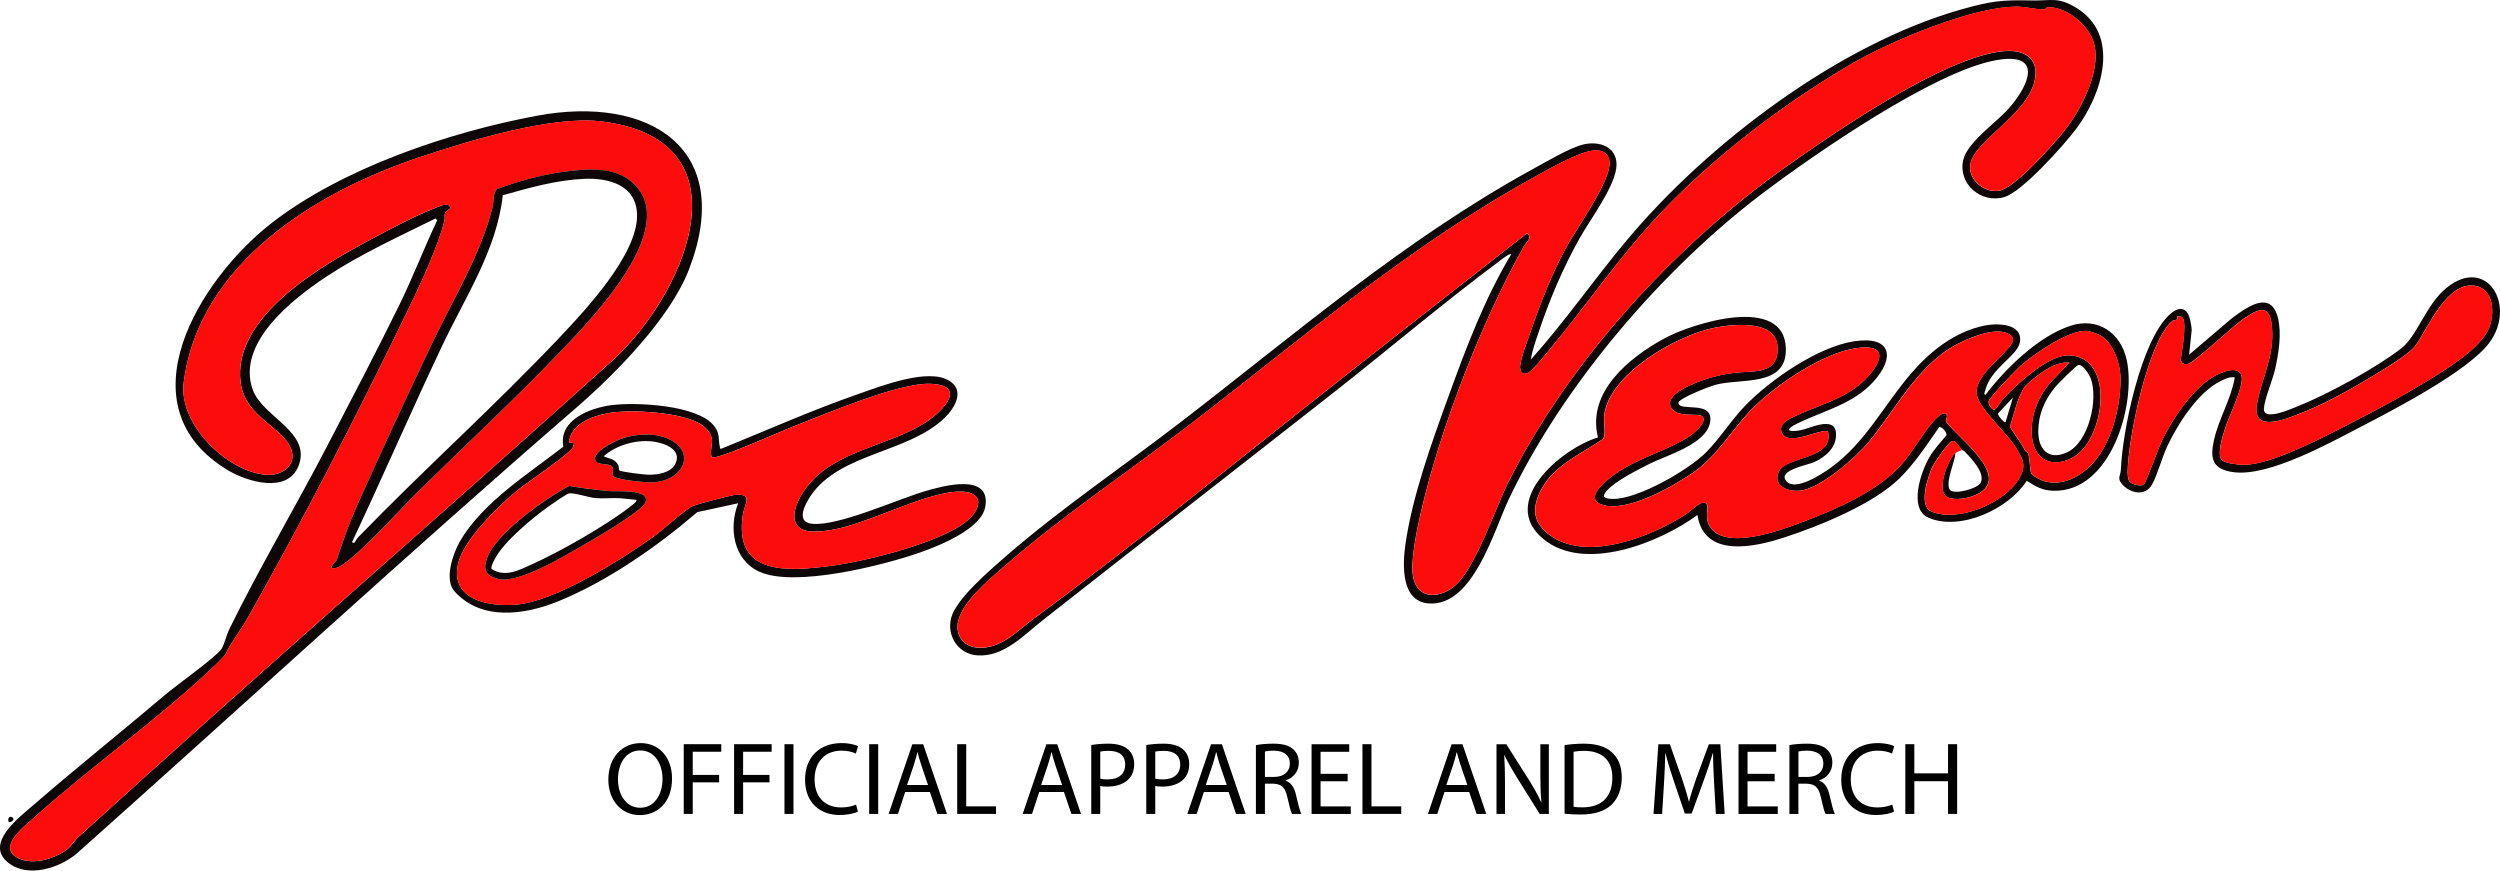 <?xml version="1.0" encoding="UTF-8"?>
<svg id="Layer_2" data-name="Layer 2" xmlns="http://www.w3.org/2000/svg" viewBox="0 0 483.41 168.33">
  <defs>
    <style>
      .cls-1 {
        fill: #0d0707;
      }

      .cls-2 {
        fill: #fd0c0c;
      }
    </style>
  </defs>
  <g id="Layer_1-2" data-name="Layer 1">
    <g>
      <path class="cls-1" d="M292.22,49.17c-.29-.29-1.99,1.1-2.36,1.37-10.76,8.01-21.07,16.78-31.62,25.07-18.87,14.83-37.86,29.56-56.74,44.42-3.56,2.81-7.4,7.01-12.46,6.7-3.76-.23-6.05-3.77-5.1-7.33s7.45-9.14,10.45-11.75c10.61-9.22,22.55-17.3,33.7-25.87,22.45-17.24,43.3-35.36,68.31-49.09,2.5-1.37,7.21-4.16,9.81-4.77,2.99-.69,6.41.41,6.37,3.96-.04,3.85-5.1,10.56-7.08,14.09-3.26,5.81-5.84,11.87-7.96,18.19-.59,1.74-1.25,3.56-1.53,5.37,6.62-7.38,12.27-15.59,18.64-23.18,15.61-18.64,40.92-37.79,64.47-44.49,5.92-1.68,7.85-1.9,13.96-1.77,3.57.07,4.81-.72,8.3,1.36,8.82,5.27,5.08,16.84.06,23.49-2.37,3.14-10.44,12.19-13.92,13.18-4.46,1.27-8.94-2.54-7.91-7.15.77-3.48,6.42-7.26,8.87-10.06,3.99-4.56,6.63-10.97-2.66-9.24-11.95,2.22-34.89,18.07-45,25.71-19.4,14.66-38.69,37.21-49.12,59.25-2.87,6.07-6.9,20.75-15.5,20.05-5.39-.44-4.98-7.66-4.44-11.43,1.33-9.32,5.11-19.75,8.33-28.62,3.41-9.4,6.97-18.87,12.12-27.45ZM261.41,71.62c11.29-8.86,22.59-17.72,33.9-26.54,1.03,1.08-.13,1.62-.66,2.56-8.13,14.49-16.18,35.21-19.9,51.43-.73,3.17-2.16,9.72-1.46,12.71.96,4.11,4.88,3.93,7.72,1.75,4.17-3.2,7.96-14.89,10.5-19.99,11.74-23.55,32.17-45.91,53.53-61.07,9.77-6.94,30.76-21.4,42.29-22.56,3.82-.38,6.99,1.15,6.14,5.5-1.34,6.84-12.04,11.87-12.52,16.58-.3,2.93,2.96,5.46,5.73,4.87,3.11-.67,10.3-8.85,12.49-11.57,3.33-4.15,7.67-12.57,5.41-17.78-1.33-3.06-5.13-6.19-8.6-6.1-.45.01-.26.42-.71.43-1.47.03-3.31-.48-4.85-.53-8.51-.3-25.15,6.78-32.6,11.16-14.6,8.59-29.5,20.14-40.56,32.98-5.89,6.84-11.11,14.26-16.87,21.21-.82.99-4.24,5.4-5.16,5.57-1.1.21-1.38-.62-1.28-1.57.19-1.71,1.61-5.3,2.22-7.12,1.76-5.18,3.92-10.52,6.48-15.34,2.05-3.87,8.64-12.88,8.58-16.66-.02-1.49-.94-2.37-2.41-2.46-2.78-.17-9.01,3.45-11.62,4.88-24.75,13.56-45.22,31.35-67.43,48.37-11.95,9.16-24.62,17.58-35.96,27.51-2.92,2.56-7.4,6.31-8.48,10.03-.74,2.56.71,5.03,3.4,5.34,4.63.54,7.86-3.15,11.14-5.57,20.9-15.37,41.1-31.96,61.52-47.99Z"/>
      <path class="cls-1" d="M15.1,164.82c-3.36,2.99-9.66,5.08-13.53,1.98-4.64-3.73,2.18-8.78,5.04-11.26,8.32-7.22,17.03-14.14,25.44-21.29,2.04-1.73,9.75-7.22,10.77-8.76.54-.81.98-2.74,1.52-3.83,5.8-11.84,12.76-23.56,18.88-35.33,4.7-9.05,9.5-18.2,13.99-27.35,2.64-5.38,4.76-10.96,7.33-16.37l-.31-.38c-7.15,3.56-14.47,6.86-21.15,11.28s-17.4,12.9-14.21,21.84c1.91,5.34,11.51,8.2,8.82,14.82-2.15,5.29-9.82,3.01-13.54.8-20.76-12.37-5.62-36.97,8.38-47.85,13.68-10.63,34.37-17.59,51.34-20.75,21.56-4.01,38.38,6.22,29.37,29.69-3.67,9.55-14.34,20.33-22.06,27-32.45,28.08-64.07,57.23-96.09,85.76ZM13.08,164.15c.73-.57,1.34-1.62,1.93-2.16,33.78-30.74,68.32-60.68,102.27-91.24,14.69-12.45,28.76-43.55-.9-47.26-9.6-1.2-25.56,3.7-34.9,6.8-20.19,6.69-43.01,20.53-45.96,43.7-1.02,8.02,8.44,17.38,16.17,17.84,2.77.16,5.71-1.83,4.65-4.85-1.57-4.49-8.83-6.17-9.79-12.88-1.82-12.81,15.79-22.85,25.33-27.9,3.67-1.95,8.23-4.41,12.05-5.89.88-.34,2.99-1.45,3.16-.01-1.6.95-.89,1.26-1.17,2.43-1.21,5.06-4.88,12.77-7.21,17.58-9.51,19.62-20.1,40.26-30.83,59.22-1.36,2.4-3.14,4.61-4.25,6.92-.22.46-1.57,1.75-2.03,2.19-10.94,10.43-23.93,19.5-35.13,29.57-1.96,1.76-7.03,5.65-3,7.7,2.88,1.47,7.21.14,9.62-1.75Z"/>
      <path class="cls-1" d="M374.94,82.62c-2.32,3.35-4.74,7.03-7.65,9.88-5.08,4.99-15.47,9.21-22.29,11.43-5.72,1.86-15.48,4.08-16.78-4.34-7.31,5.35-21.85,11.19-29.8,4.63-8.7-7.19,3.47-17.47,10.57-19.64-2.21-8.8,6.09-15.49,12.93-19.19,5.35-2.89,23.13-8.51,23.4,2,.2,7.58-8.8,5.66-13.74,7.05-1.02.29-7.15,2.63-7.04,3.5.21,1.75,6.83-.65,6.14,3.66s-8.43,6.43-11.75,8.1c-2.25,1.13-6.62,3.34-8.22,5.17-1.14,1.3-.4,1.55,1.08,1.6,4.77.15,14.67-5.57,18.02-8.92,2.7-2.69,4.85-6.21,7.59-9.05,4.87-5.05,14.16-11.48,21.19-12.52,7.17-1.06,7.91,3.16,3.64,7.85-3.98,4.37-9.68,5.6-14.71,8.06-2.47,1.21-1.85,1.74.64,1.3,1.73-.3,6.59-2.87,6.85.53.21,2.73-1.93,4.58-4.17,5.62-1.23.58-7.17,1.57-5.46,3.67s6.91-1.34,8.52-2.49c6.82-4.89,10.39-12.24,15.75-18.44,3.67-4.24,8.34-7.93,14.06-9.12,2.5-.52,7.51-.45,6.86,3.25-.47,2.63-5.68,4.99-6.72,9.36-.06.25-.34.76.09.76,3.85-5.08,10.24-11.32,16.42-13.34,5.28-1.73,9.76,1.37,10.88,6.65,1.85,8.72-3.14,25.62-14.23,25.25-2.2-.07-3.34-.82-5.12-1.92-3.44,5.43-12.81,9.78-18.97,7.15-3.95-1.68-1.49-8.9.13-11.67.91-1.56,2.14-2.88,3.3-4.25.26-.52-.94-1.85-1.42-1.59ZM402.94,91.18c4.98-3.75,7.06-11.78,7.09-17.82.02-2.79-1.33-7.18-3.99-8.54-.61-.31-1.92-.78-2.56-.83-3.42-.24-10.27,4.51-12.81,6.78-.93.84-6.07,6.14-6.16,6.91-.06.56.83,1.77,1.22,1.53.22-.13,1.35-1.82,1.76-2.25,2.58-2.75,8.56-8.29,12.45-8.25,9.24.09,7.1,16.54.74,19.83-3.82,1.97-7.18.5-7.75-3.82-.5-3.81,1-7.7,3.4-10.6l3.81-3.99c-1.56-.21-3.34.62-4.64,1.42-.78.48-3.32,2.42-3.83,3.06-1.54,1.93-2.26,5.6-3.02,7.94.99,1.59,2.09,2.98,2.98,4.64.1.19.43.29.51.47.41.9.32,3.33.64,3.91.29.51,2.12,1.42,2.75,1.56,2.83.58,5.17-.26,7.39-1.94ZM379.35,87.01c-.33-.32-1.19-1.99-1.91-1.72s-3.27,3.93-3.7,4.8c-.94,1.91-2.86,7.73-.33,8.8,5.24,2.21,14.23-1.62,17.02-6.38,1.45-2.48.76-3.64-.6-5.91-1.69-2.83-7.1-7.52-7.6-10.24-.54-2.93,3.39-6.13,5.18-8.04,1.23-1.31,3.19-3.11.34-4.02-2.65-.84-7.25,1.13-9.63,2.42-7.38,4-11.62,12.52-16.78,18.73-2.51,3.03-8.95,8.64-12.82,9.35-2.39.44-5.83-.53-4.59-3.58s10.74-2.31,9.54-7.73c-1.05-.92-7.51,2.99-8.89.27-.81-1.59.93-2.53,2.13-3.12,4.42-2.16,9.83-3.39,13.55-6.89,3.27-3.08,5.53-7.46-1.42-6.42-6.36.96-15.22,6.94-19.76,11.43-4.09,4.06-6.86,9.28-11.66,12.6-3.92,2.71-12.78,7.75-17.55,6.26-3.91-1.22.93-4.92,2.42-5.97,4.45-3.13,9.89-4.42,14.18-7.16.8-.51,3.88-2.96,2.67-3.99-.82-.71-4.59.34-5.9-1.52-1.65-2.35,3.13-4.33,4.78-5.01,2.32-.95,4.82-1.57,7.31-1.88,3.61-.46,8.55.51,8.39-4.91s-8.55-4.52-12.12-3.83c-7.31,1.42-20.47,8.91-21.42,17.02-.15,1.27.43,3.67-.23,4.53-4.13,2.83-9.28,4.95-11.82,9.55-2.08,3.78-1.79,6.79,1.89,9.27,7.26,4.9,19.49-.07,26.09-4.36.91-.59,3.26-3.2,3.99-1.74.32.64-.53,2.33.44,4.05,2.85,5.01,13.96.79,18.08-.77,6.46-2.46,14.54-5.94,19.13-11.17,2.27-2.59,4.59-6.96,6.92-9.1,1.21-1.11,2.28-.99,1.56.8,2.22,3.23,13.21,10.89,5.83,14.26-1.43.65-3.91,1.11-5.39.51-2.49-1.01-.03-7.38,1.43-8.63-.04,1.71-1.98,5.62-1.09,7.09.68,1.12,5.51-.17,6.03-1.4.8-1.91-1.94-4.71-3.17-5.98-.19-.19-.48-.22-.55-.28ZM401.89,70.57c-.42.06-4.03,3.7-4.52,4.31-2.01,2.47-3.2,5.2-3.24,8.44-.04,3.5,1.91,5.77,5.49,4.18,4.28-1.9,6.15-10.25,4.66-14.31-.28-.75-1.49-2.75-2.39-2.61ZM386.34,79.96c-.05.41,1.23,1.88,1.46,1.66l1.42-4.73"/>
      <path class="cls-1" d="M142.74,97.31l-7.91,1.72c-7.73,6.64-17.4,13.38-26.88,17.24-6.54,2.66-14.95,3.84-20.09-1.96-2-2.26-.28-7.26,1.04-9.57,4.34-7.56,13.3-13.14,20.03-18.37-.96-5.17,5.12-7.47,9.25-8.02,4.76-.64,16.7-.05,19.86,3.96,1.28,1.62.77,2.48,1.16,4.11.06.26-.15.39.31.33,8.88-3.59,17.65-7.51,26.71-10.65,4.29-1.49,13.21-4.96,17.28-2.51,3.17,1.91,1.13,5.3-.84,7.21-7.1,6.85-20.23,6.73-25.88,15.04-1.09,1.6-2.93,5.01.1,5.42,4.93.66,16.77-4.77,22.11-6.32,3.45-1,12.68-3.57,11.53,3.06-.75,4.29-8.9,7.52-12.61,8.83-7.13,2.5-24.28,6.83-31.1,3.71-5-2.29-5.94-8.49-4.08-13.21ZM154.21,101.67c-1.68-2.17.5-5.91,1.93-7.69,5.53-6.91,15.31-7.64,22.56-12.12,3.23-2,8.78-7.37,1.15-7.65-6.08-.22-20.32,5.88-26.52,8.28-2.08.81-14.47,6.37-15.56,5.92-.63-.26-.03-2.53-.09-3.31-.1-1.25-1.05-2.31-2.03-2.98-3.61-2.45-13.78-3.03-18.1-2.23-3.03.56-7.25,2.11-7.51,5.66l.92.1c0,.26-.04.5-.13.74-.51,1.31-9.05,6.99-10.82,8.45-3.65,3.02-10.39,9.53-11.43,14.18-1.55,6.93,5.75,8.28,11.05,7.91,7.58-.53,20.33-8.62,26.63-13.08,1.8-1.27,6.28-5.41,7.74-6.02.86-.36,7.52-2.13,8.34-2.17,3.31-.17,1.64,1.81,1.33,3.71-1.95,12.03,8.67,11.14,17.19,10.02,6.32-.83,23.06-4.81,27.11-9.64,2.06-2.45,1.45-4.55-1.91-4.69-6.7-.26-18.23,6.41-25.7,7.48-1.73.25-4.94.68-6.15-.88Z"/>
      <path class="cls-1" d="M423.3,68.58l8.27-7.05c2.85-2.1,7.52-5.6,8.9-.06.76,3.03.13,6.84-.53,9.85-.47,2.13-2.08,5.85-2.18,7.7-.14,2.52,5.38,0,6.58-.48,5.77-2.29,15.08-7.39,19.97-11.17,3.14-2.43,4.77-8.45,8.72-11.68,7.82-6.39,13.67,3.4,8.3,10.61-4.06,5.44-18.37,12.88-24.74,16.18-6.18,3.2-17.84,9.7-24.63,8.83-4.18-.53-4.69-2.59-3.84-6.3.95-4.14,3.3-7.86,4.01-12.04-.96-.18-1.86.29-2.7.69-4.4,2.14-8.33,8.31-10.36,12.64-1.07,2.29-1.8,5.25-2.9,7.31-1.34,2.49-4.33,1.79-5.89-.05-.95-1.12-.24-1.53-.18-2.79.3-7.42,3.87-24.94,9.49-30.02,1.53-1.38,3.12-1.52,3.8.7.14.46.44,2.03.4,2.41l-.49,4.71ZM429.61,88.92c.62.7,3.18.93,4.14.95,5.48.14,16.81-6,22-8.67,4.44-2.28,8.95-4.72,13.21-7.32,3.71-2.26,10.68-6.44,12.33-10.47,1.11-2.71.99-7.45-2.6-8.13-5.5-1.04-9.18,8.14-11.65,11.58-1.33,1.85-8.08,5.77-10.41,7.14-3.62,2.13-7.59,4.26-11.49,5.8-2.66,1.05-9.67,4.12-8.76-1.46.83-5.08,3.38-9.2,2.95-14.89-.37-4.96-2.59-3.8-5.68-1.69-1.75,1.2-9.6,8.57-10.67,8.64-.67.05-1.18-.12-1.32-.83.2-1.67,1.21-6.74.4-8.1-.17-.28-.87-.42-1-.32-.06.05.01.46-.12.61-.15.17-.61.08-.85.27-4.79,3.9-8.66,23.14-8.69,29.35,0,.38.12,1.32.28,1.61.35.63,2.29,1.16,2.85.69.41-.33,2.92-7.28,3.55-8.58,2.13-4.37,6.35-10.71,10.87-12.78,1.24-.57,3.9-1.56,4.47.33s-2.47,7.94-3.14,10.11c-.43,1.37-1.66,5.04-.69,6.15Z"/>
      <path class="cls-1" d="M1.63,158.86c-.09-.11-.1-1.23.67-.86.85.42-.33,1.27-.67.86Z"/>
      <path class="cls-2" d="M261.41,71.62c-20.43,16.03-40.62,32.62-61.52,47.99-3.28,2.41-6.51,6.11-11.14,5.57-2.69-.31-4.15-2.79-3.4-5.34,1.08-3.72,5.56-7.47,8.48-10.03,11.34-9.93,24.01-18.35,35.96-27.51,22.21-17.02,42.68-34.81,67.43-48.37,2.61-1.43,8.85-5.05,11.62-4.88,1.47.09,2.39.97,2.41,2.46.06,3.78-6.52,12.79-8.58,16.66-2.56,4.83-4.72,10.17-6.48,15.34-.62,1.81-2.03,5.4-2.22,7.12-.11.95.17,1.78,1.28,1.57.92-.18,4.34-4.58,5.16-5.57,5.76-6.95,10.98-14.37,16.87-21.21,11.07-12.84,25.96-24.39,40.56-32.98,7.46-4.39,24.09-11.46,32.6-11.16,1.54.05,3.38.56,4.85.53.44,0,.26-.41.71-.43,3.47-.09,7.27,3.03,8.6,6.1,2.26,5.22-2.08,13.63-5.41,17.78-2.19,2.72-9.38,10.91-12.49,11.57-2.77.59-6.03-1.94-5.73-4.87.48-4.71,11.18-9.74,12.52-16.58.85-4.35-2.33-5.88-6.14-5.5-11.53,1.16-32.52,15.63-42.29,22.56-21.36,15.16-41.79,37.52-53.53,61.07-2.54,5.1-6.32,16.79-10.5,19.99-2.85,2.18-6.76,2.37-7.72-1.75-.7-2.99.73-9.54,1.46-12.71,3.72-16.22,11.77-36.94,19.9-51.43.52-.94,1.69-1.47.66-2.56-11.31,8.82-22.61,17.68-33.9,26.54Z"/>
      <path class="cls-2" d="M13.08,164.15c-2.41,1.89-6.74,3.22-9.62,1.75-4.03-2.06,1.04-5.94,3-7.7,11.2-10.07,24.19-19.14,35.13-29.57.46-.44,1.81-1.73,2.03-2.19,1.11-2.31,2.89-4.53,4.25-6.92,10.73-18.96,21.32-39.6,30.83-59.22,2.33-4.81,6-12.52,7.21-17.58.28-1.17-.42-1.48,1.17-2.43-.17-1.44-2.28-.33-3.16.01-3.82,1.48-8.38,3.95-12.05,5.89-9.54,5.05-27.16,15.09-25.33,27.9.96,6.72,8.23,8.4,9.79,12.88,1.05,3.02-1.88,5.01-4.65,4.85-7.72-.46-17.19-9.82-16.17-17.84,2.96-23.17,25.78-37.01,45.96-43.7,9.34-3.09,25.3-8,34.9-6.8,29.66,3.7,15.59,34.81.9,47.26-33.95,30.56-68.48,60.5-102.27,91.24-.59.54-1.2,1.58-1.93,2.16ZM64.09,109.82c.32.07.62.06.94,0,2.72-.6,12.99-11.99,15.68-14.64,9.39-9.24,19.1-18.21,28.19-27.75,5.87-6.16,22.87-23.74,13.4-32.13-3.54-3.14-8.84-2.67-13.2-2.09s-8.77,1.82-13.05,3.37c-.77,1.01-.54,2.33-.8,3.42-2.27,9.24-7.76,18.05-11.82,26.65-4.81,10.17-9.62,20.44-14.21,30.71-1.72,3.85-2.76,6.84-4.08,10.79-.21.62-1,.96-1.05,1.68Z"/>
      <path class="cls-2" d="M378.13,87.58c-1.46,1.25-3.92,7.62-1.43,8.63,1.48.6,3.96.14,5.39-.51,7.38-3.37-3.61-11.04-5.83-14.26.72-1.79-.35-1.91-1.56-.8-2.34,2.14-4.65,6.51-6.92,9.1-4.59,5.23-12.67,8.72-19.13,11.17-4.12,1.56-15.23,5.78-18.08.77-.98-1.72-.12-3.41-.44-4.05-.72-1.46-3.07,1.15-3.99,1.74-6.6,4.28-18.83,9.26-26.09,4.36-3.68-2.49-3.97-5.49-1.89-9.27,2.54-4.6,7.69-6.73,11.82-9.55.66-.86.08-3.26.23-4.53.95-8.11,14.12-15.6,21.42-17.02,3.57-.69,11.97-1.57,12.12,3.83s-4.78,4.45-8.39,4.91c-2.49.32-4.99.93-7.31,1.88-1.66.68-6.44,2.66-4.78,5.01,1.31,1.86,5.08.81,5.9,1.52,1.21,1.04-1.87,3.48-2.67,3.99-4.29,2.74-9.73,4.02-14.18,7.16-1.49,1.05-6.33,4.75-2.42,5.97,4.76,1.49,13.63-3.56,17.55-6.26,4.8-3.31,7.56-8.54,11.66-12.6,4.54-4.49,13.4-10.48,19.76-11.43,6.95-1.05,4.7,3.34,1.42,6.42-3.73,3.51-9.13,4.73-13.55,6.89-1.2.59-2.94,1.53-2.13,3.12,1.38,2.72,7.84-1.2,8.89-.27,1.2,5.41-8.33,4.77-9.54,7.73s2.2,4.02,4.59,3.58c3.86-.71,10.3-6.33,12.82-9.35,5.16-6.21,9.4-14.73,16.78-18.73,2.38-1.29,6.98-3.27,9.63-2.42,2.85.91.89,2.7-.34,4.02-1.79,1.91-5.73,5.11-5.18,8.04.5,2.72,5.91,7.41,7.6,10.24,1.35,2.26,2.05,3.43.6,5.91-2.79,4.76-11.79,8.59-17.02,6.38-2.53-1.07-.61-6.89.33-8.8.43-.87,2.96-4.52,3.7-4.8s1.58,1.41,1.91,1.72c-.36.15-.94.33-1.22.57Z"/>
      <path class="cls-2" d="M402.94,91.18c-2.23,1.68-4.56,2.52-7.39,1.94-.63-.13-2.46-1.04-2.75-1.56-.32-.57-.23-3-.64-3.91-.08-.18-.41-.28-.51-.47-.89-1.66-1.99-3.06-2.98-4.64.76-2.34,1.48-6.01,3.02-7.94.51-.64,3.05-2.58,3.83-3.06,1.3-.8,3.08-1.63,4.64-1.42l-3.81,3.99c-2.41,2.9-3.9,6.79-3.4,10.6.57,4.32,3.93,5.79,7.75,3.82,6.36-3.28,8.5-19.74-.74-19.83-3.88-.04-9.87,5.5-12.45,8.25-.4.43-1.53,2.12-1.76,2.25-.4.24-1.28-.98-1.22-1.53.08-.77,5.22-6.08,6.16-6.91,2.54-2.27,9.38-7.02,12.81-6.78.64.05,1.96.52,2.56.83,2.66,1.37,4.01,5.75,3.99,8.54-.03,6.04-2.11,14.07-7.09,17.82Z"/>
      <path class="cls-2" d="M154.21,101.67c1.21,1.56,4.42,1.13,6.15.88,7.47-1.08,19-7.75,25.7-7.48,3.36.13,3.97,2.23,1.91,4.69-4.05,4.82-20.79,8.81-27.11,9.64-8.52,1.11-19.13,2.01-17.19-10.02.31-1.91,1.98-3.88-1.33-3.71-.81.04-7.48,1.8-8.34,2.17-1.45.61-5.94,4.75-7.74,6.02-6.3,4.47-19.04,12.55-26.63,13.08-5.3.37-12.6-.98-11.05-7.91,1.03-4.64,7.78-11.15,11.43-14.18,1.77-1.46,10.31-7.14,10.82-8.45.09-.24.12-.49.13-.74l-.92-.1c.26-3.55,4.48-5.1,7.51-5.66,4.32-.8,14.49-.21,18.1,2.23.99.67,1.94,1.73,2.03,2.98.06.78-.54,3.05.09,3.31,1.09.45,13.48-5.11,15.56-5.92,6.2-2.41,20.44-8.51,26.52-8.28,7.62.28,2.08,5.65-1.15,7.65-7.25,4.48-17.03,5.22-22.56,12.12-1.43,1.78-3.61,5.52-1.93,7.69ZM115.29,89.3c.54.67,2.5.2,3.1.95.47.59-.31,1.62.41,1.98,1.22.61,6.01,1.1,7.49,1.03,6.06-.3,8.83-6.43,2.03-8.76-2.28-.78-5.44-.51-7.73.18-1.24.37-6.74,2.84-5.3,4.62ZM110.04,93.97c-4.54,2.4-14.08,9.06-15.85,13.91-.86,2.36-.19,3.46,2.14,4.07,3.9,1.02,13.16-4.63,16.76-6.71,2.03-1.17,11.12-6.43,11.73-8.11.97-2.66-5.52-2.03-7.03-2.17-2.6-.24-5.18-.58-7.75-.99Z"/>
      <path class="cls-2" d="M429.61,88.92c-.98-1.11.26-4.78.69-6.15.67-2.17,3.69-8.3,3.14-10.11s-3.23-.9-4.47-.33c-4.52,2.07-8.75,8.41-10.87,12.78-.64,1.31-3.15,8.25-3.55,8.58-.56.46-2.5-.07-2.85-.69-.17-.29-.29-1.23-.28-1.61.02-6.2,3.89-25.45,8.69-29.35.24-.19.7-.1.85-.27.13-.15.06-.56.12-.61.14-.1.83.03,1,.32.81,1.35-.2,6.43-.4,8.1.14.71.65.88,1.32.83,1.07-.08,8.92-7.45,10.67-8.64,3.1-2.12,5.31-3.27,5.68,1.69.42,5.68-2.12,9.81-2.95,14.89-.91,5.58,6.09,2.51,8.76,1.46,3.91-1.54,7.87-3.67,11.49-5.8,2.33-1.37,9.08-5.28,10.41-7.14,2.46-3.43,6.14-12.61,11.65-11.58,3.59.68,3.7,5.42,2.6,8.13-1.65,4.04-8.62,8.21-12.33,10.47-4.26,2.6-8.77,5.03-13.21,7.32-5.19,2.67-16.52,8.82-22,8.67-.96-.02-3.52-.25-4.14-.95Z"/>
      <path class="cls-1" d="M64.09,109.82c.06-.72.85-1.05,1.05-1.68,1.32-3.95,2.36-6.93,4.08-10.79,4.59-10.27,9.39-20.54,14.21-30.71,4.07-8.59,9.56-17.41,11.82-26.65.27-1.09.03-2.41.8-3.42,4.27-1.55,8.52-2.77,13.05-3.37s9.66-1.05,13.2,2.09c9.47,8.39-7.53,25.97-13.4,32.13-9.09,9.54-18.79,18.51-28.19,27.75-2.7,2.65-12.96,14.03-15.68,14.64-.32.07-.62.07-.94,0ZM68.54,104.94c.05-.04.44-.78.72-1.06,12.71-13.13,26.37-25.34,38.93-38.62,5.06-5.35,15.14-16.11,14.99-23.73-.11-5.73-5.43-7.16-10.23-6.95-5.32.23-10.65,1.73-15.73,3.18-1.16,10.58-7.26,19.67-11.72,29.1-5.95,12.56-11.49,25.35-17.41,37.92-.05.2.42.19.45.16Z"/>
      <path class="cls-1" d="M110.04,93.97c2.57.42,5.15.76,7.75.99,1.51.14,8-.49,7.03,2.17-.61,1.68-9.71,6.94-11.73,8.11-3.6,2.08-12.86,7.73-16.76,6.71-2.34-.61-3.01-1.71-2.14-4.07,1.77-4.84,11.32-11.51,15.85-13.91ZM123.06,96.66c-1.03-.08-2.06-.25-3.1-.32-1.49-.1-3.39.11-4.87-.03-1.32-.13-4.2-1.12-5.13-.88-.45.11-3.28,2.06-3.88,2.49-3.17,2.28-8.68,6.81-10.43,10.22-.21.4-.8,1.51-.59,1.89,2.66,1.7,5.37.18,7.88-.95,5.44-2.45,14.14-7.41,18.82-11.03.21-.16,1.54-1.12,1.3-1.38Z"/>
      <path class="cls-1" d="M115.29,89.3c-1.44-1.77,4.06-4.24,5.3-4.62,2.3-.69,5.45-.97,7.73-.18,6.8,2.33,4.03,8.46-2.03,8.76-1.48.07-6.27-.42-7.49-1.03-.73-.36.06-1.39-.41-1.98-.6-.75-2.56-.29-3.1-.95ZM119.74,90.94c.31.32,4.81.83,5.58.85,1.78.04,4.37-.33,5.25-2.08,1.31-2.6-1.65-3.84-3.71-4.24-3.35-.64-7.59.47-10.13,2.75,1.16.57,2.14.42,2.81,1.72.16.31.12.93.19,1Z"/>
      <g>
        <path d="M129.95,150.51c0,4.64-2.82,7.1-6.26,7.1s-6.06-2.76-6.06-6.84c0-4.28,2.66-7.08,6.26-7.08s6.06,2.82,6.06,6.82ZM119.49,150.73c0,2.88,1.56,5.46,4.3,5.46s4.32-2.54,4.32-5.6c0-2.68-1.4-5.48-4.3-5.48s-4.32,2.66-4.32,5.62Z"/>
        <path d="M132.21,143.9h7.26v1.46h-5.52v4.48h5.1v1.44h-5.1v6.1h-1.74v-13.48Z"/>
        <path d="M141.95,143.9h7.26v1.46h-5.52v4.48h5.1v1.44h-5.1v6.1h-1.74v-13.48Z"/>
        <path d="M153.43,143.9v13.48h-1.74v-13.48h1.74Z"/>
        <path d="M165.89,156.95c-.64.32-1.92.64-3.56.64-3.8,0-6.66-2.4-6.66-6.82s2.86-7.08,7.04-7.08c1.68,0,2.74.36,3.2.6l-.42,1.42c-.66-.32-1.6-.56-2.72-.56-3.16,0-5.26,2.02-5.26,5.56,0,3.3,1.9,5.42,5.18,5.42,1.06,0,2.14-.22,2.84-.56l.36,1.38Z"/>
        <path d="M169.81,143.9v13.48h-1.74v-13.48h1.74Z"/>
        <path d="M175.03,153.15l-1.4,4.24h-1.8l4.58-13.48h2.1l4.6,13.48h-1.86l-1.44-4.24h-4.78ZM179.45,151.79l-1.32-3.88c-.3-.88-.5-1.68-.7-2.46h-.04c-.2.8-.42,1.62-.68,2.44l-1.32,3.9h4.06Z"/>
        <path d="M185.09,143.9h1.74v12.02h5.76v1.46h-7.5v-13.48Z"/>
        <path d="M200.95,153.15l-1.4,4.24h-1.8l4.58-13.48h2.1l4.6,13.48h-1.86l-1.44-4.24h-4.78ZM205.37,151.79l-1.32-3.88c-.3-.88-.5-1.68-.7-2.46h-.04c-.2.8-.42,1.62-.68,2.44l-1.32,3.9h4.06Z"/>
        <path d="M211.01,144.06c.84-.14,1.94-.26,3.34-.26,1.72,0,2.98.4,3.78,1.12.74.64,1.18,1.62,1.18,2.82s-.36,2.18-1.04,2.88c-.92.98-2.42,1.48-4.12,1.48-.52,0-1-.02-1.4-.12v5.4h-1.74v-13.32ZM212.75,150.57c.38.1.86.14,1.44.14,2.1,0,3.38-1.02,3.38-2.88s-1.26-2.64-3.18-2.64c-.76,0-1.34.06-1.64.14v5.24Z"/>
        <path d="M221.65,144.06c.84-.14,1.94-.26,3.34-.26,1.72,0,2.98.4,3.78,1.12.74.64,1.18,1.62,1.18,2.82s-.36,2.18-1.04,2.88c-.92.98-2.42,1.48-4.12,1.48-.52,0-1-.02-1.4-.12v5.4h-1.74v-13.32ZM223.39,150.57c.38.1.86.14,1.44.14,2.1,0,3.38-1.02,3.38-2.88s-1.26-2.64-3.18-2.64c-.76,0-1.34.06-1.64.14v5.24Z"/>
        <path d="M232.79,153.15l-1.4,4.24h-1.8l4.58-13.48h2.1l4.6,13.48h-1.86l-1.44-4.24h-4.78ZM237.21,151.79l-1.32-3.88c-.3-.88-.5-1.68-.7-2.46h-.04c-.2.8-.42,1.62-.68,2.44l-1.32,3.9h4.06Z"/>
        <path d="M242.85,144.08c.88-.18,2.14-.28,3.34-.28,1.86,0,3.06.34,3.9,1.1.68.6,1.06,1.52,1.06,2.56,0,1.78-1.12,2.96-2.54,3.44v.06c1.04.36,1.66,1.32,1.98,2.72.44,1.88.76,3.18,1.04,3.7h-1.8c-.22-.38-.52-1.54-.9-3.22-.4-1.86-1.12-2.56-2.7-2.62h-1.64v5.84h-1.74v-13.3ZM244.59,150.23h1.78c1.86,0,3.04-1.02,3.04-2.56,0-1.74-1.26-2.5-3.1-2.52-.84,0-1.44.08-1.72.16v4.92Z"/>
        <path d="M260.59,151.07h-5.24v4.86h5.84v1.46h-7.58v-13.48h7.28v1.46h-5.54v4.26h5.24v1.44Z"/>
        <path d="M263.45,143.9h1.74v12.02h5.76v1.46h-7.5v-13.48Z"/>
        <path d="M279.31,153.15l-1.4,4.24h-1.8l4.58-13.48h2.1l4.6,13.48h-1.86l-1.44-4.24h-4.78ZM283.73,151.79l-1.32-3.88c-.3-.88-.5-1.68-.7-2.46h-.04c-.2.8-.42,1.62-.68,2.44l-1.32,3.9h4.06Z"/>
        <path d="M289.37,157.39v-13.48h1.9l4.32,6.82c1,1.58,1.78,3,2.42,4.38l.04-.02c-.16-1.8-.2-3.44-.2-5.54v-5.64h1.64v13.48h-1.76l-4.28-6.84c-.94-1.5-1.84-3.04-2.52-4.5l-.06.02c.1,1.7.14,3.32.14,5.56v5.76h-1.64Z"/>
        <path d="M302.53,144.08c1.06-.16,2.32-.28,3.7-.28,2.5,0,4.28.58,5.46,1.68,1.2,1.1,1.9,2.66,1.9,4.84s-.68,4-1.94,5.24c-1.26,1.26-3.34,1.94-5.96,1.94-1.24,0-2.28-.06-3.16-.16v-13.26ZM304.27,156.01c.44.08,1.08.1,1.76.1,3.72,0,5.74-2.08,5.74-5.72.02-3.18-1.78-5.2-5.46-5.2-.9,0-1.58.08-2.04.18v10.64Z"/>
        <path d="M331.45,151.47c-.1-1.88-.22-4.14-.2-5.82h-.06c-.46,1.58-1.02,3.26-1.7,5.12l-2.38,6.54h-1.32l-2.18-6.42c-.64-1.9-1.18-3.64-1.56-5.24h-.04c-.04,1.68-.14,3.94-.26,5.96l-.36,5.78h-1.66l.94-13.48h2.22l2.3,6.52c.56,1.66,1.02,3.14,1.36,4.54h.06c.34-1.36.82-2.84,1.42-4.54l2.4-6.52h2.22l.84,13.48h-1.7l-.34-5.92Z"/>
        <path d="M343.15,151.07h-5.24v4.86h5.84v1.46h-7.58v-13.48h7.28v1.46h-5.54v4.26h5.24v1.44Z"/>
        <path d="M346.01,144.08c.88-.18,2.14-.28,3.34-.28,1.86,0,3.06.34,3.9,1.1.68.6,1.06,1.52,1.06,2.56,0,1.78-1.12,2.96-2.54,3.44v.06c1.04.36,1.66,1.32,1.98,2.72.44,1.88.76,3.18,1.04,3.7h-1.8c-.22-.38-.52-1.54-.9-3.22-.4-1.86-1.12-2.56-2.7-2.62h-1.64v5.84h-1.74v-13.3ZM347.75,150.23h1.78c1.86,0,3.04-1.02,3.04-2.56,0-1.74-1.26-2.5-3.1-2.52-.84,0-1.44.08-1.72.16v4.92Z"/>
        <path d="M366.25,156.95c-.64.32-1.92.64-3.56.64-3.8,0-6.66-2.4-6.66-6.82s2.86-7.08,7.04-7.08c1.68,0,2.74.36,3.2.6l-.42,1.42c-.66-.32-1.6-.56-2.72-.56-3.16,0-5.26,2.02-5.26,5.56,0,3.3,1.9,5.42,5.18,5.42,1.06,0,2.14-.22,2.84-.56l.36,1.38Z"/>
        <path d="M370.16,143.9v5.64h6.52v-5.64h1.76v13.48h-1.76v-6.32h-6.52v6.32h-1.74v-13.48h1.74Z"/>
      </g>
    </g>
  </g>
</svg>